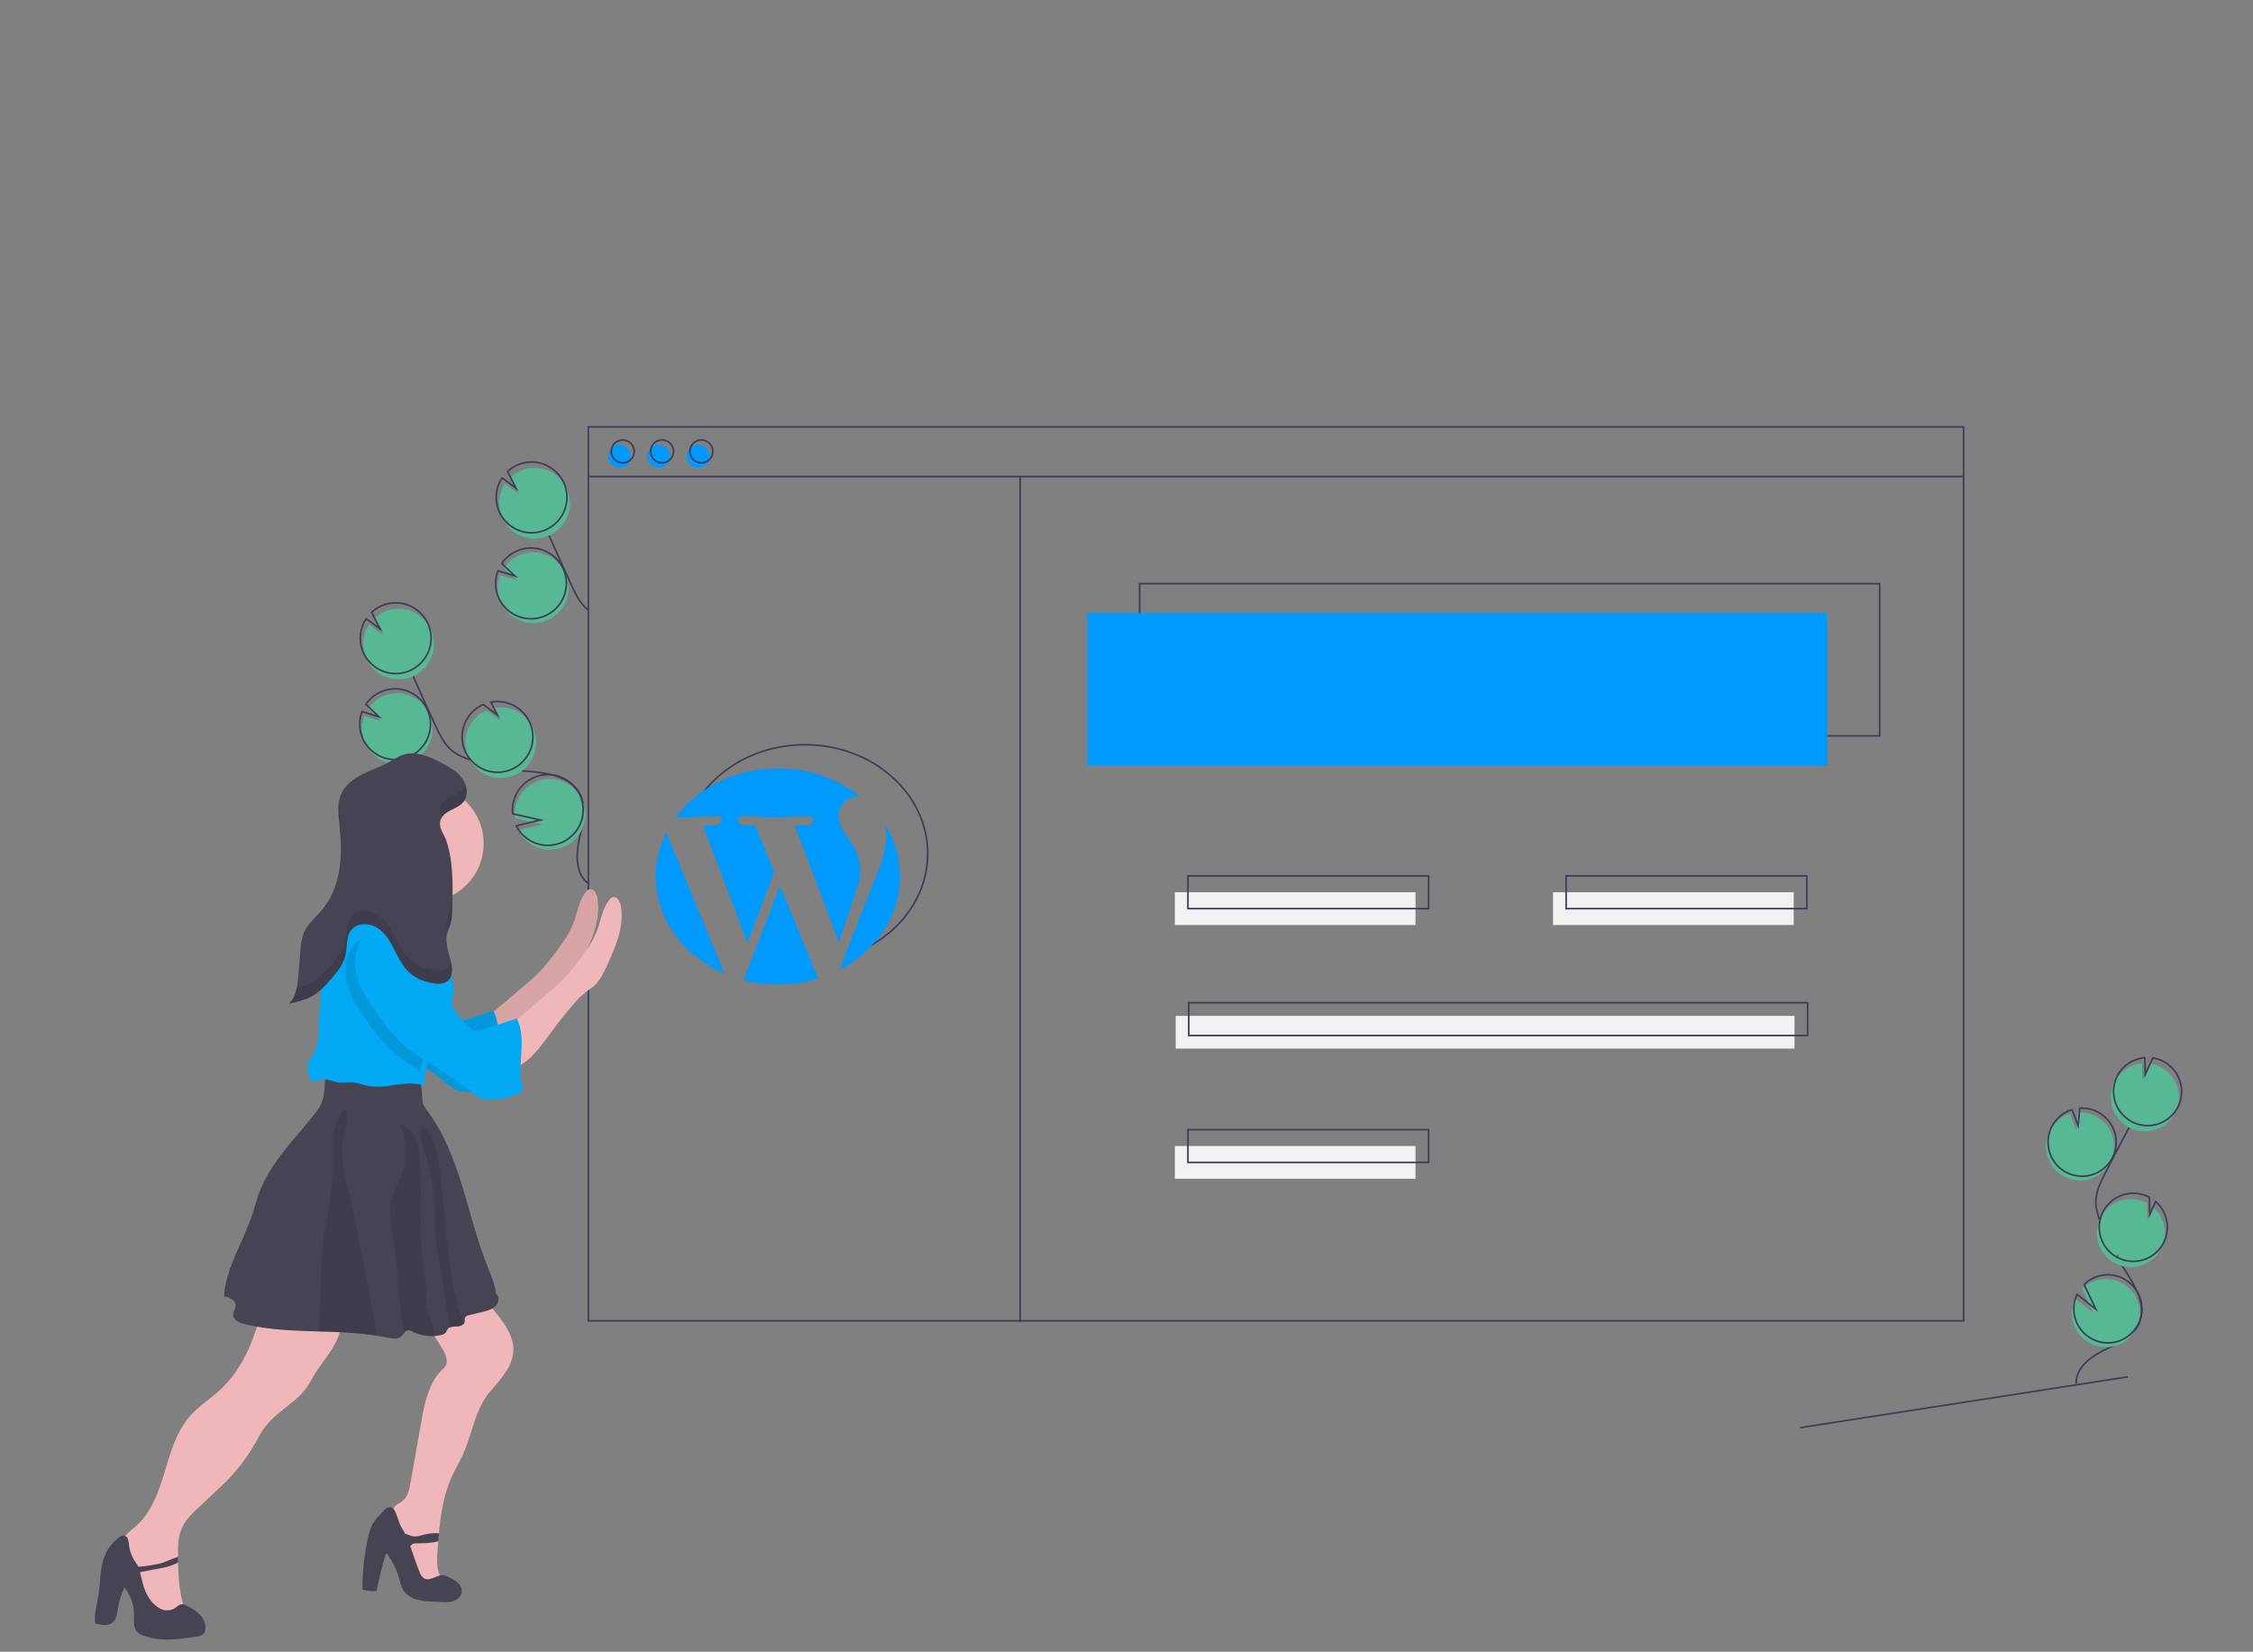 <?xml version="1.0" encoding="UTF-8" standalone="no"?><!DOCTYPE svg PUBLIC "-//W3C//DTD SVG 1.1//EN" "http://www.w3.org/Graphics/SVG/1.1/DTD/svg11.dtd"><svg width="100%" height="100%" viewBox="0 0 1154 846" version="1.1" xmlns="http://www.w3.org/2000/svg" xmlns:xlink="http://www.w3.org/1999/xlink" xml:space="preserve" xmlns:serif="http://www.serif.com/" style="fill-rule:evenodd;clip-rule:evenodd;stroke-miterlimit:10;"><rect x="0" y="0" width="1154" height="846" fill="#808080" stroke="none"/><rect x="583.736" y="298.925" width="379.026" height="77.985" style="fill:none;stroke:#3f3d56;stroke-width:0.84px;"/><path d="M357.55,409.701c10.808,-16.889 31.272,-28.283 54.737,-28.283c34.734,0 62.892,24.966 62.892,55.763c0,19.691 -11.51,36.998 -28.89,46.92" style="fill:none;fill-rule:nonzero;stroke:#3f3d56;stroke-width:0.84px;"/><rect x="556.903" y="314.019" width="379.026" height="77.985" style="fill:#009aff;"/><circle cx="317.302" cy="233.727" r="5.87" style="fill:#009aff;"/><circle cx="337.427" cy="233.727" r="5.87" style="fill:#009aff;"/><circle cx="357.553" cy="233.727" r="5.87" style="fill:#009aff;"/><rect x="301.37" y="218.633" width="704.385" height="457.85" style="fill:none;stroke:#3f3d56;stroke-width:0.84px;"/><path d="M301.37,244.071l704.385,0" style="fill:none;fill-rule:nonzero;stroke:#3f3d56;stroke-width:0.84px;"/><circle cx="318.979" cy="231.212" r="5.87" style="fill:none;stroke:#3f3d56;stroke-width:0.84px;"/><circle cx="339.105" cy="231.212" r="5.87" style="fill:none;stroke:#3f3d56;stroke-width:0.84px;"/><circle cx="359.23" cy="231.212" r="5.87" style="fill:none;stroke:#3f3d56;stroke-width:0.84px;"/><path d="M210.844,389.739c6.551,-2.897 10.797,-9.417 10.797,-16.58c0,-9.945 -8.184,-18.129 -18.129,-18.129c-6.007,0 -11.636,2.985 -15.006,7.957l6.789,6.417l-8.723,-2.711c-1.714,4.467 -1.585,9.438 0.359,13.81c0.676,1.538 1.566,2.972 2.645,4.26c5.166,6.205 13.885,8.245 21.268,4.976Z" style="fill:#57b894;fill-rule:nonzero;"/><path d="M301.553,452.677c-6.62,-4.645 -6.621,-14.397 -4.977,-22.315c1.645,-7.918 4.155,-16.557 0.422,-23.731c-5.365,-10.31 -19.466,-10.93 -31.037,-12.032c-8.585,-0.819 -17.043,-2.652 -25.197,-5.462c-3.269,-1.127 -6.542,-2.443 -9.219,-4.632c-3.856,-3.152 -6.117,-7.801 -8.229,-12.31c-7.034,-15.024 -13.712,-30.207 -20.032,-45.552" style="fill:none;fill-rule:nonzero;stroke:#3f3d56;stroke-width:0.84px;"/><path d="M209.719,387.489c6.551,-2.897 10.796,-9.417 10.796,-16.58c0,-9.945 -8.183,-18.129 -18.128,-18.129c-6.007,0 -11.636,2.985 -15.007,7.957l6.79,6.417l-8.723,-2.711c-1.715,4.467 -1.585,9.438 0.359,13.811c0.676,1.537 1.566,2.971 2.644,4.259c5.167,6.205 13.886,8.245 21.269,4.976Z" style="fill:none;fill-rule:nonzero;stroke:#3f3d56;stroke-width:0.84px;"/><path d="M187.623,337.213c-2.501,-5.64 -1.953,-12.184 1.45,-17.33l7.221,5.365l-4.456,-8.637c3.354,-3.126 7.773,-4.866 12.358,-4.866c9.944,0 18.127,8.183 18.127,18.127c0,9.944 -8.183,18.126 -18.127,18.126c-7.158,0 -13.674,-4.24 -16.573,-10.785Z" style="fill:#57b894;fill-rule:nonzero;"/><path d="M186.122,334.213c-2.5,-5.64 -1.953,-12.184 1.451,-17.33l7.22,5.365l-4.456,-8.637c3.355,-3.126 7.774,-4.866 12.359,-4.866c9.944,0 18.127,8.183 18.127,18.127c0,9.944 -8.183,18.126 -18.127,18.126c-7.158,0 -13.674,-4.24 -16.574,-10.785l0,0Z" style="fill:none;fill-rule:nonzero;stroke:#3f3d56;stroke-width:0.84px;"/><path d="M263.79,396.933c6.544,-2.9 10.784,-9.416 10.784,-16.573c0,-9.944 -8.183,-18.127 -18.127,-18.127c-1.147,0 -2.292,0.109 -3.418,0.325l3.424,6.637l-7.303,-5.429c-0.016,0.005 -0.031,0.011 -0.046,0.019c-6.544,2.899 -10.784,9.415 -10.784,16.574c0,9.944 8.183,18.127 18.127,18.127c2.529,0 5.031,-0.529 7.343,-1.553Z" style="fill:#57b894;fill-rule:nonzero;"/><path d="M262.165,393.995c6.545,-2.9 10.784,-9.415 10.784,-16.573c0,-9.944 -8.182,-18.127 -18.126,-18.127c-1.148,0 -2.292,0.109 -3.419,0.326l3.425,6.637l-7.304,-5.43c-0.016,0.005 -0.031,0.012 -0.046,0.019c-6.547,2.898 -10.79,9.416 -10.79,16.577c0,9.944 8.183,18.127 18.128,18.127c2.531,0 5.034,-0.53 7.348,-1.556l0,0Z" style="fill:none;fill-rule:nonzero;stroke:#3f3d56;stroke-width:0.84px;"/><path d="M271.027,431.72c3.104,2.272 6.853,3.498 10.701,3.498c9.94,0 18.119,-8.179 18.119,-18.119c0,-9.94 -8.179,-18.119 -18.119,-18.119c-9.94,0 -18.119,8.179 -18.119,18.119c0,0.655 0.035,1.31 0.106,1.962l14.246,3.175l-12.43,2.989c1.285,2.574 3.17,4.802 5.496,6.495Z" style="fill:#57b894;fill-rule:nonzero;"/><path d="M269.902,429.47c3.104,2.273 6.853,3.498 10.7,3.498c9.94,0 18.12,-8.179 18.12,-18.119c0,-9.94 -8.18,-18.119 -18.12,-18.119c-9.939,0 -18.119,8.179 -18.119,18.119c0,0.655 0.036,1.31 0.107,1.962l14.246,3.175l-12.43,2.989c1.285,2.574 3.17,4.802 5.496,6.495Z" style="fill:none;fill-rule:nonzero;stroke:#3f3d56;stroke-width:0.84px;"/><path d="M1057.23,602.599c2.525,1.344 5.342,2.048 8.202,2.048c9.575,0 17.453,-7.879 17.453,-17.453c0,-9.574 -7.878,-17.452 -17.453,-17.452c-0.403,0 -0.807,0.014 -1.21,0.042l-0.826,8.955l-3.129,-8.218c-4.403,1.356 -8.092,4.407 -10.249,8.478c-0.763,1.425 -1.32,2.951 -1.655,4.533c-1.631,7.6 2.004,15.417 8.867,19.067Z" style="fill:#57b894;fill-rule:nonzero;"/><path d="M1063.45,708.703c-0.414,-7.775 6.972,-13.569 13.946,-17.028c6.975,-3.459 15.01,-6.69 18.227,-13.78c4.622,-10.189 -3.286,-21.24 -9.326,-30.658c-4.48,-6.99 -8.117,-14.486 -10.833,-22.332c-1.088,-3.146 -2.036,-6.407 -1.969,-9.735c0.097,-4.793 2.275,-9.268 4.436,-13.547c7.201,-14.254 14.735,-28.334 22.603,-42.237" style="fill:none;fill-rule:nonzero;stroke:#3f3d56;stroke-width:0.84px;"/><path d="M1058.27,600.41c2.525,1.344 5.343,2.048 8.203,2.048c9.574,0 17.453,-7.879 17.453,-17.453c0,-9.574 -7.879,-17.452 -17.453,-17.452c-0.404,0 -0.807,0.014 -1.21,0.042l-0.827,8.955l-3.129,-8.218c-4.403,1.356 -8.091,4.407 -10.248,8.477c-0.763,1.426 -1.32,2.952 -1.655,4.534c-1.631,7.6 2.004,15.417 8.866,19.067Z" style="fill:none;fill-rule:nonzero;stroke:#3f3d56;stroke-width:0.84px;"/><path d="M1083.22,553.802c2.786,-5.245 8.069,-8.718 13.989,-9.197l0.226,8.657l3.894,-8.507c8.454,1.325 14.749,8.682 14.749,17.24c0,9.573 -7.877,17.45 -17.45,17.45c-9.573,0 -17.451,-7.877 -17.451,-17.45c0,-2.857 0.702,-5.671 2.043,-8.193Z" style="fill:#57b894;fill-rule:nonzero;"/><path d="M1084.6,550.883c2.787,-5.245 8.069,-8.718 13.989,-9.197l0.226,8.657l3.894,-8.507c8.455,1.325 14.749,8.683 14.749,17.24c0,9.573 -7.877,17.45 -17.45,17.45c-9.573,0 -17.451,-7.877 -17.451,-17.45c0,-2.857 0.702,-5.67 2.043,-8.193Z" style="fill:none;fill-rule:nonzero;stroke:#3f3d56;stroke-width:0.84px;"/><path d="M1083.24,646.979c2.522,1.34 5.334,2.041 8.191,2.041c9.573,0 17.45,-7.877 17.45,-17.45c0,-5.047 -2.189,-9.853 -5.997,-13.166l-2.993,6.538l-0.226,-8.759c-0.014,-0.008 -0.028,-0.016 -0.042,-0.023c-2.525,-1.344 -5.341,-2.047 -8.202,-2.047c-9.573,0 -17.451,7.878 -17.451,17.451c0,6.448 3.574,12.391 9.27,15.415l0,0Z" style="fill:#57b894;fill-rule:nonzero;"/><path d="M1084.5,644.002c2.521,1.341 5.334,2.042 8.191,2.042c9.573,0 17.45,-7.877 17.45,-17.45c0,-5.047 -2.19,-9.853 -5.997,-13.166l-2.993,6.538l-0.226,-8.759c-0.014,-0.009 -0.028,-0.016 -0.042,-0.023c-2.524,-1.343 -5.34,-2.046 -8.199,-2.046c-9.573,0 -17.451,7.878 -17.451,17.452c0,6.447 3.572,12.389 9.267,15.413l0,-0.001Z" style="fill:none;fill-rule:nonzero;stroke:#3f3d56;stroke-width:0.84px;"/><path d="M1061.19,673.129c0.312,9.344 8.084,16.861 17.433,16.861c9.569,0 17.443,-7.874 17.443,-17.443c0,-9.569 -7.874,-17.443 -17.443,-17.443c-4.553,0 -8.93,1.783 -12.188,4.965l6.059,12.677l-9.649,-7.639c-1.186,2.502 -1.754,5.254 -1.655,8.022Z" style="fill:#57b894;fill-rule:nonzero;"/><path d="M1062.22,670.94c0.311,9.344 8.083,16.861 17.433,16.861c9.569,0 17.443,-7.874 17.443,-17.443c0,-9.569 -7.874,-17.443 -17.443,-17.443c-4.553,0 -8.931,1.783 -12.188,4.965l6.059,12.677l-9.649,-7.639c-1.187,2.502 -1.754,5.254 -1.655,8.022Z" style="fill:none;fill-rule:nonzero;stroke:#3f3d56;stroke-width:0.84px;"/><path d="M280.444,317.623c6.551,-2.897 10.797,-9.416 10.797,-16.58c0,-9.945 -8.184,-18.128 -18.129,-18.128c-6.007,0 -11.636,2.985 -15.006,7.956l6.789,6.417l-8.723,-2.711c-1.714,4.468 -1.585,9.438 0.359,13.811c0.676,1.538 1.566,2.972 2.645,4.26c5.166,6.205 13.885,8.245 21.268,4.975Z" style="fill:#57b894;fill-rule:nonzero;"/><path d="M301.145,312.389c-3.856,-3.152 -6.117,-7.8 -8.229,-12.31c-7.034,-15.023 -13.712,-30.207 -20.032,-45.551" style="fill:none;fill-rule:nonzero;stroke:#3f3d56;stroke-width:0.84px;"/><path d="M279.319,315.373c6.551,-2.897 10.796,-9.416 10.796,-16.58c0,-9.945 -8.183,-18.128 -18.129,-18.128c-6.006,0 -11.636,2.985 -15.006,7.956l6.79,6.417l-8.723,-2.711c-1.715,4.468 -1.585,9.438 0.359,13.811c0.676,1.538 1.566,2.972 2.644,4.26c5.167,6.205 13.886,8.245 21.269,4.975Z" style="fill:none;fill-rule:nonzero;stroke:#3f3d56;stroke-width:0.84px;"/><path d="M257.223,265.097c-2.501,-5.64 -1.953,-12.183 1.45,-17.329l7.221,5.365l-4.457,-8.637c3.355,-3.127 7.774,-4.867 12.359,-4.867c9.944,0 18.127,8.183 18.127,18.127c0,9.944 -8.183,18.127 -18.127,18.127c-7.158,0 -13.674,-4.241 -16.573,-10.786l0,0Z" style="fill:#57b894;fill-rule:nonzero;"/><path d="M255.722,262.097c-2.5,-5.64 -1.953,-12.183 1.451,-17.329l7.22,5.365l-4.456,-8.637c3.355,-3.127 7.774,-4.867 12.359,-4.867c9.944,0 18.127,8.183 18.127,18.127c0,9.944 -8.183,18.127 -18.127,18.127c-7.158,0 -13.674,-4.241 -16.574,-10.786l0,0Z" style="fill:none;fill-rule:nonzero;stroke:#3f3d56;stroke-width:0.84px;"/><path d="M522.519,244.071l0,433.063" style="fill:none;fill-rule:nonzero;stroke:#3f3d56;stroke-width:0.84px;"/><rect x="601.765" y="456.992" width="123.267" height="16.771" style="fill:#f2f2f2;"/><rect x="795.471" y="456.992" width="123.267" height="16.771" style="fill:#f2f2f2;"/><rect x="608.474" y="448.607" width="123.267" height="16.771" style="fill:none;stroke:#3f3d56;stroke-width:0.84px;"/><rect x="601.765" y="586.968" width="123.267" height="16.771" style="fill:#f2f2f2;"/><rect x="608.474" y="578.583" width="123.267" height="16.771" style="fill:none;stroke:#3f3d56;stroke-width:0.84px;"/><rect x="602.184" y="520.303" width="316.973" height="16.771" style="fill:#f2f2f2;"/><rect x="608.893" y="513.595" width="316.973" height="16.771" style="fill:none;stroke:#3f3d56;stroke-width:0.84px;"/><rect x="802.179" y="448.607" width="123.267" height="16.771" style="fill:none;stroke:#3f3d56;stroke-width:0.84px;"/><path d="M922.093,731.199l167.71,-25.995" style="fill:none;fill-rule:nonzero;stroke:#3f3d56;stroke-width:0.84px;"/><path d="M335.867,448.92c0,21.913 14.397,40.848 35.273,49.823l-29.854,-72.353c-3.553,6.979 -5.409,14.699 -5.419,22.53Zm104.835,-2.794c0,-6.842 -2.778,-11.58 -5.161,-15.267c-3.173,-4.561 -6.145,-8.422 -6.145,-12.982c0,-5.089 4.362,-9.826 10.508,-9.826c0.278,0 0.541,0.031 0.812,0.044c-12.009,-9.532 -26.932,-14.663 -42.264,-14.532c-21.864,0 -41.1,9.923 -52.291,24.952c1.468,0.039 2.853,0.065 4.028,0.065c6.546,0 16.679,-0.702 16.679,-0.702c3.374,-0.176 3.772,4.207 0.403,4.56c0,0 -3.392,0.353 -7.165,0.528l22.791,59.963l13.698,-36.334l-9.752,-23.63c-3.371,-0.175 -6.563,-0.528 -6.563,-0.528c-3.373,-0.175 -2.978,-4.736 0.395,-4.56c0,0 10.336,0.702 16.485,0.702c6.545,0 16.68,-0.702 16.68,-0.702c3.376,-0.176 3.772,4.207 0.401,4.56c0,0 -3.398,0.353 -7.163,0.528l22.617,59.509l6.241,-18.452c2.707,-7.657 4.766,-13.157 4.766,-17.896l0,0Z" style="fill:#009aff;fill-rule:nonzero;"/><path d="M399.55,453.762l-18.777,48.263c12.653,3.283 25.973,2.978 38.462,-0.882c-0.173,-0.239 -0.322,-0.494 -0.445,-0.762l-19.24,-46.619Zm53.818,-31.402c0.285,1.884 0.426,3.787 0.422,5.692c0,5.618 -1.186,11.933 -4.759,19.829l-19.117,48.89c18.606,-9.597 31.121,-27.428 31.121,-47.851c-0.016,-9.396 -2.673,-18.601 -7.667,-26.56l0,0Z" style="fill:#009aff;fill-rule:nonzero;"/><path d="M174.83,675.97c0.34,8.36 -5,15.77 -10,22.43c-2.273,3.121 -4.328,6.396 -6.15,9.8c-5.5,9.8 -17.32,14.46 -23.72,23.7c-1.55,2.24 -2.75,4.7 -4.1,7.07c-4.636,8.15 -10.46,15.565 -17.28,22l-11.57,10.84c-3.29,3.08 -6.65,6.25 -8.6,10.32c-2.23,4.69 -2.35,10 -2.22,15.25l0,2.91c0.2,6.35 0.49,12.73 2,18.88c0.5,2 1.12,4.1 0.34,6c-0.83,2 -3,3.11 -5.11,3.81c-2.26,0.75 -4.74,1.26 -7,0.47c-2.26,-0.79 -3.82,-2.74 -5.21,-4.66c-6.75,-9.3 -9.49,-20.78 -13.51,-31.55c-0.84,-2.24 0.06,-4.8 1.54,-6.67c1.606,-1.767 3.374,-3.381 5.28,-4.82c8,-7 11.69,-17.5 14.75,-27.64c3.06,-10.14 6,-20.75 12.95,-28.71c4.52,-5.17 10.45,-8.87 15.49,-13.53c12.55,-11.62 18.82,-28.58 22.1,-45.38c3.863,-0.72 7.82,-0.77 11.7,-0.15l20.63,2.74c2.23,0.3 4.67,0.71 6.12,2.42c0.997,1.279 1.548,2.849 1.57,4.47Z" style="fill:#efb7b9;fill-rule:nonzero;"/><path d="M262.89,693.01c-0.435,3.118 -1.537,6.106 -3.23,8.76c-2.503,3.822 -5.334,7.419 -8.46,10.75c-7.88,9 -9.21,21.92 -14.23,32.81c-1.63,3.54 -3.65,6.88 -5.3,10.4c-4.33,9.26 -5.92,19.45 -6.86,29.69c-0.12,1.32 -0.23,2.64 -0.33,3.95c-0.14,1.63 -0.25,3.26 -0.37,4.88c-0.31,4.29 -0.58,8.8 1.23,12.7c0.93,2 2.45,3.66 2.51,5.87c-3.1,3 -8.42,2.66 -12,0.22c-3.58,-2.44 -5.81,-6.4 -7.62,-10.35c-3.324,-7.241 -5.726,-14.871 -7.15,-22.71c-0.55,-3 -0.8,-6.47 1.33,-8.63c1.07,-1.08 2.56,-1.62 3.76,-2.56c2.63,-2.06 3.39,-5.66 4,-9c2,-11.333 4.023,-22.667 6.07,-34c0.45,-2.772 1.04,-5.519 1.77,-8.23c1.71,-5.99 4.31,-12.72 9.23,-16.72c1.287,-1.192 1.873,-2.966 1.55,-4.69c-0.346,-1.69 -0.997,-3.303 -1.92,-4.76c-3.67,-6.56 -8.05,-13.14 -14.65,-16.74c6.85,-5.733 14.66,-10.209 23.07,-13.22c1.483,-0.689 3.123,-0.969 4.75,-0.81c0.87,0.195 1.701,0.533 2.46,1c4.53,2.54 8,6.54 11.32,10.54c4.95,6.02 9.9,13.1 9.07,20.85Z" style="fill:#efb7b9;fill-rule:nonzero;"/><path d="M102.36,826.93c-2.05,-1.939 -4.418,-3.512 -7,-4.65c-0.583,-0.34 -1.23,-0.554 -1.9,-0.63c-1.61,-0.08 -2.82,1.37 -4.2,2.21c-2.29,1.229 -5.05,1.229 -7.34,0c-2.241,-1.25 -4.125,-3.054 -5.47,-5.24c-2.94,-4.34 -3.52,-8.67 -4.74,-13.43l12.82,-2.42c2.335,-0.539 4.588,-1.386 6.7,-2.52l0,-2.91c-2.37,0.71 -7.4,3 -8.59,3.31c-3.861,0.879 -7.776,1.5 -11.72,1.86c-0.61,-1.21 -1.49,-2.26 -2.2,-3.45c-1.435,-2.391 -2.345,-5.06 -2.67,-7.83c-0.031,-1.094 -0.244,-2.176 -0.63,-3.2c-0.426,-1.084 -1.545,-1.744 -2.7,-1.59c-0.416,0.116 -0.806,0.31 -1.15,0.57c-3.587,2.479 -6.369,5.957 -8,10c-2.41,6 -2.06,12.74 -3,19.15c-0.72,4.8 -2.2,9.56 -1.94,14.41c-0.006,0.043 -0.008,0.087 -0.008,0.13c0,0.549 0.451,1 1,1c0.002,0 0.005,0 0.008,0c2.67,0.59 5.74,1.1 7.91,-0.56c2.17,-1.66 2.48,-4.8 2.9,-7.53c0.564,-3.644 1.67,-7.183 3.28,-10.5c3.313,4.056 5.05,9.176 4.89,14.41c0,2.89 -0.36,6.17 1.62,8.28c0.972,0.935 2.155,1.622 3.45,2c2.631,0.921 5.365,1.518 8.14,1.78c5,0.48 10.09,-0.15 15.1,-0.78c1.58,-0.2 3.17,-0.4 4.74,-0.75c0.8,-0.123 1.559,-0.439 2.21,-0.92c0.723,-0.659 1.185,-1.558 1.3,-2.53c0.309,-2.853 -0.732,-5.692 -2.81,-7.67Z" style="fill:#464353;fill-rule:nonzero;"/><path d="M234.64,810.84c-1.222,-1.107 -2.605,-2.024 -4.1,-2.72c-1.212,-0.75 -2.581,-1.212 -4,-1.35c-1.63,0 -3.12,0.8 -4.63,1.42c-1.51,0.62 -3.28,1 -4.7,0.2c-1.116,-0.821 -1.934,-1.983 -2.33,-3.31c-1.8,-4.3 -3.16,-8.78 -4.73,-13.16c0.369,-0.581 0.911,-1.032 1.55,-1.29c0.494,-0.14 1.007,-0.2 1.52,-0.18c2,0 8.08,0 11.31,-1.12c0.1,-1.31 0.21,-2.63 0.33,-3.95c-2.5,-0.52 -6.79,0.38 -7.92,0.69c-1.85,0.47 -3.74,1.16 -5.61,0.76c-1.3,-0.27 -2.53,-1.06 -3.8,-1.23c-0.6,-1.11 -1.25,-2.18 -1.87,-3.27c-1.58,-2.8 -2.07,-6.06 -3.61,-8.77c-0.47,-0.957 -1.416,-1.594 -2.48,-1.67c-1.121,0.162 -2.134,0.759 -2.82,1.66c-2.55,2.59 -5.17,5.27 -6.63,8.6c-0.624,1.505 -1.106,3.065 -1.44,4.66c-2.101,8.952 -3.109,18.126 -3,27.32c2.323,0.74 4.779,0.972 7.2,0.68c1.24,-6.187 2.757,-12.31 4.55,-18.37c0.041,-0.227 0.166,-0.431 0.35,-0.57c0.39,-0.21 0.8,0.22 1,0.6c2.184,3.249 3.951,6.76 5.26,10.45c0.81,2.63 1.18,5.48 2.71,7.77c1.636,2.251 4.012,3.858 6.71,4.54c2.68,0.669 5.428,1.025 8.19,1.06l4.1,0.2c2.219,0.26 4.468,0.084 6.62,-0.52c2.1,-0.73 4,-2.52 4.16,-4.74c0.028,-1.666 -0.661,-3.265 -1.89,-4.39Z" style="fill:#464353;fill-rule:nonzero;"/><path d="M253.87,668.92c-1.68,1.72 -4.15,2.37 -6.49,2.94l-7.11,1.73c-0.793,0.086 -1.517,0.495 -2,1.13c-0.41,0.74 -0.12,1.67 -0.32,2.49c-0.078,0.325 -0.232,0.626 -0.45,0.88c-1.003,0.895 -2.317,1.365 -3.66,1.31c-1.172,-0.047 -2.342,0.126 -3.45,0.51c-0.465,0.202 -0.866,0.527 -1.16,0.94c-0.36,0.52 -0.51,1.16 -0.89,1.66c-0.647,0.698 -1.517,1.15 -2.46,1.28c-0.988,0.224 -1.99,0.378 -3,0.46c-3.959,0.328 -7.933,-0.422 -11.5,-2.17c-0.841,-0.58 -1.868,-0.826 -2.88,-0.69c-0.593,0.21 -1.097,0.616 -1.43,1.15c-0.366,0.568 -0.763,1.116 -1.19,1.64c-1.84,2 -5,1.46 -7.65,0.9c-1.63,-0.35 -3.27,-0.65 -4.91,-0.92c-9.8,-1.6 -19.79,-1.92 -29.77,-2.21c-12.9,-0.39 -25.8,-0.74 -38.29,-3.79c-2.72,-0.66 -6,-2.22 -5.87,-5c0.09,-1.59 1.35,-3 1.34,-4.56c0,-2.72 -3.33,-4.18 -6,-4.63c1,-14.86 9.89,-27.87 14.54,-42c1.16,-3.51 2,-7.11 3.31,-10.58c5.66,-15.64 18.09,-27.64 28.43,-40.66c1.582,-1.827 2.883,-3.88 3.86,-6.09c0.888,-2.654 1.35,-5.432 1.37,-8.23l0.57,-9.79c15.33,-0.72 30.22,-0.43 45.22,2.81c0.03,-0.001 0.061,-0.001 0.091,-0.001c1.658,0 3.032,1.343 3.069,3.001c0.58,3.58 0.987,7.177 1.22,10.79c0.007,0.798 0.121,1.592 0.34,2.36c0.394,0.971 0.941,1.872 1.62,2.67c8.68,11.38 14,25 18.2,38.64c4.2,13.64 7.54,27.66 12.82,41c1.82,4.6 4.2,9.77 4.68,14.7c1.9,1.41 1.48,4.6 -0.2,6.33Z" style="fill:#464353;fill-rule:nonzero;"/><path d="M193.33,684.16c-9.8,-1.6 -19.79,-1.92 -29.77,-2.21c0.273,-9.2 0.55,-18.4 0.83,-27.6c0.19,-6.12 0.37,-12.25 1.1,-18.32c1,-8.64 3.14,-17.11 4.2,-25.74c0.601,-4.943 0.879,-9.921 0.83,-14.9c-0.05,-5.07 -0.41,-10.17 0.42,-15.17c0.68,-4.11 2.48,-9.93 6.28,-12.18c2.54,3.48 -1.36,13.2 -1.82,17.36c-0.94,8.66 1.4,17.29 3.41,25.76c2.42,10.17 4.4,20.44 6.37,30.71c2.72,14.093 5.437,28.19 8.15,42.29Z" style="fill-opacity:0.1;fill-rule:nonzero;"/><path d="M222.89,684.25c-3.959,0.328 -7.933,-0.422 -11.5,-2.17c-0.841,-0.58 -1.868,-0.826 -2.88,-0.69c-0.593,0.21 -1.097,0.616 -1.43,1.15c-3.38,-16.05 -3.2,-32.75 -5.87,-49c-1,-5.78 -2.28,-11.68 -1.16,-17.43c1.2,-6.14 5.07,-11.47 6.58,-17.54c1,-4 0.92,-8.13 0.85,-12.22c-0.07,-4.09 -1.27,-6.84 -2.61,-10.49c3.56,0.59 6.46,4.08 7.89,7.23c1.75,3.84 2.08,8.15 2.31,12.37c0.56,10.19 0.65,20.39 0.5,30.59c-0.194,4.759 -0.087,9.525 0.32,14.27c0.52,4.67 1.67,9.26 2.05,13.94c0.44,5.62 -0.22,11.37 1.15,16.84c1.1,4.41 3.49,8.81 3.8,13.15Z" style="fill-opacity:0.1;fill-rule:nonzero;"/><path d="M237.48,678.09c-1.003,0.895 -2.317,1.365 -3.66,1.31c-1.172,-0.047 -2.342,0.126 -3.45,0.51c-2,-12.2 -3.977,-24.393 -5.93,-36.58c-0.822,-4.488 -1.396,-9.019 -1.72,-13.57c-0.26,-5.27 0.15,-10.55 -0.22,-15.81c-0.45,-6.47 -2.07,-12.77 -3.62,-19c-0.92,-3.73 -5.14,-14.85 -2.78,-18c3.68,2.38 5.92,7.47 7.17,11.53c1.29,4.694 2.111,9.504 2.45,14.36l2.82,28.22c1.56,15.61 3.17,31.42 8.62,46.14c0.11,0.3 0.22,0.64 0.32,0.89Z" style="fill-opacity:0.1;fill-rule:nonzero;"/><path d="M268.44,504.94c2.64,-2.23 5.28,-4.47 7.7,-6.93c3.415,-3.619 6.569,-7.476 9.44,-11.54c3.06,-4.17 6.1,-8.44 8,-13.26c2.15,-5.52 2.81,-11.8 6.55,-16.38c0.423,-0.595 1.01,-1.054 1.69,-1.32c2.13,-0.67 3.72,2 4.13,4.21c2,10.82 -2.77,21.62 -7.41,31.6c-1.53,3.29 -3.13,6.67 -5.78,9.16c-1.4,1.31 -3,2.32 -4.55,3.49c-2.343,1.904 -4.499,4.027 -6.44,6.34c-3.333,3.787 -6.503,7.71 -9.51,11.77c-3.73,5 -7.23,10.24 -11.65,14.65c-4.42,4.41 -9.95,8 -16.14,8.87c1.77,-0.24 1.19,-10.63 1,-11.94c-0.27,-1.9 -1.57,-4.14 -1.61,-6c-0.05,-2.28 0.88,-2.61 2.76,-4.21l21.82,-18.51Z" style="fill:#efb7b9;fill-rule:nonzero;"/><path d="M268.44,504.94c2.64,-2.23 5.28,-4.47 7.7,-6.93c3.415,-3.619 6.569,-7.476 9.44,-11.54c3.06,-4.17 6.1,-8.44 8,-13.26c2.15,-5.52 2.81,-11.8 6.55,-16.38c0.423,-0.595 1.01,-1.054 1.69,-1.32c2.13,-0.67 3.72,2 4.13,4.21c2,10.82 -2.77,21.62 -7.41,31.6c-1.53,3.29 -3.13,6.67 -5.78,9.16c-1.4,1.31 -3,2.32 -4.55,3.49c-2.343,1.904 -4.499,4.027 -6.44,6.34c-3.333,3.787 -6.503,7.71 -9.51,11.77c-3.73,5 -7.23,10.24 -11.65,14.65c-4.42,4.41 -9.95,8 -16.14,8.87c1.77,-0.24 1.19,-10.63 1,-11.94c-0.27,-1.9 -1.57,-4.14 -1.61,-6c-0.05,-2.28 0.88,-2.61 2.76,-4.21l21.82,-18.51Z" style="fill-opacity:0.1;fill-rule:nonzero;"/><path d="M194.22,439.5c0,0 -6,30 -13,35c-7,5 38,11 38,11c0,0 1,-24 13,-35c12,-11 -38,-11 -38,-11Z" style="fill:#efb7b9;fill-rule:nonzero;"/><path d="M182.28,471.55c-2.967,0.406 -5.692,1.861 -7.68,4.1c-4.72,5.08 -5.66,12.81 -4,19.55c1.66,6.74 5.47,12.71 9.43,18.4c5.16,7.42 10.71,14.73 17.88,20.24c3.879,2.809 7.904,5.409 12.06,7.79c6.905,4.253 13.541,8.929 19.87,14c1.387,1.256 2.976,2.27 4.7,3c1.484,0.465 3.037,0.668 4.59,0.6c5.25,-0.057 10.425,-1.262 15.16,-3.53c0.444,-0.172 0.836,-0.454 1.14,-0.82c0.357,-0.774 0.375,-1.662 0.05,-2.45c-2.82,-11.4 2.62,-24.33 -2.78,-34.75c-5.87,1.91 -12.31,4 -18.18,5.86c-0.9,0.366 -1.87,0.529 -2.84,0.48c-1.163,-0.242 -2.228,-0.823 -3.06,-1.67c-6.36,-5.5 -10.37,-13.16 -14,-20.73c-3.63,-7.57 -7.19,-15.38 -12.91,-21.54c-5.72,-6.16 -11.07,-9.42 -19.43,-8.53Z" style="fill:#03a9f4;fill-rule:nonzero;"/><path d="M182.28,471.55c-2.967,0.406 -5.692,1.861 -7.68,4.1c-4.72,5.08 -5.66,12.81 -4,19.55c1.66,6.74 5.47,12.71 9.43,18.4c5.16,7.42 10.71,14.73 17.88,20.24c3.879,2.809 7.904,5.409 12.06,7.79c6.905,4.253 13.541,8.929 19.87,14c1.387,1.256 2.976,2.27 4.7,3c1.484,0.465 3.037,0.668 4.59,0.6c5.25,-0.057 10.425,-1.262 15.16,-3.53c0.444,-0.172 0.836,-0.454 1.14,-0.82c0.357,-0.774 0.375,-1.662 0.05,-2.45c-2.82,-11.4 2.62,-24.33 -2.78,-34.75c-5.87,1.91 -12.31,4 -18.18,5.86c-0.9,0.366 -1.87,0.529 -2.84,0.48c-1.163,-0.242 -2.228,-0.823 -3.06,-1.67c-6.36,-5.5 -10.37,-13.16 -14,-20.73c-3.63,-7.57 -7.19,-15.38 -12.91,-21.54c-5.72,-6.16 -11.07,-9.42 -19.43,-8.53Z" style="fill-opacity:0.1;fill-rule:nonzero;"/><circle cx="217.72" cy="432" r="30" style="fill:#efb7b9;"/><path d="M229.72,518.34l-0.07,0.13c-1.73,3.21 -4.32,5.91 -6.1,9.11c-2,3.62 -2.93,7.75 -3.73,11.82c-0.553,2.733 -1.063,5.47 -1.53,8.21c-0.48,2.78 -0.93,5.56 -1.34,8.36c-9.06,-3.07 -19.1,2.08 -28.48,0.2c-2.81,-0.56 -5.5,-1.74 -8.36,-1.87c-2.09,-0.1 -4.19,0.37 -6.28,0.17c-3.47,-0.33 -6.91,-2.51 -10.22,-1.4c-1.48,0.5 -3.31,1.56 -4.37,0.41c-0.239,-0.298 -0.422,-0.637 -0.54,-1c-0.86,-2.37 -1.74,-4.92 -1.12,-7.36c0.53,-2.08 2.06,-3.73 3.12,-5.6c1.83,-3.25 2.2,-7.1 2.44,-10.83c0.61,-9.64 0.59,-19.35 2.17,-28.88c1.58,-9.53 4.91,-19 11.35,-26.24c3.16,-3.54 7.29,-6.55 12,-6.94c17.33,-1.4 31.35,8.16 38.92,23.34c4.4,8.8 6.74,19.66 2.14,28.37Z" style="fill:#03a9f4;fill-rule:nonzero;"/><path d="M280.44,508.94c2.64,-2.23 5.28,-4.47 7.7,-6.93c3.415,-3.619 6.569,-7.476 9.44,-11.54c3.06,-4.17 6.1,-8.44 8,-13.26c2.15,-5.52 2.81,-11.8 6.55,-16.38c0.423,-0.595 1.01,-1.054 1.69,-1.32c2.13,-0.67 3.72,2 4.13,4.21c2,10.82 -2.77,21.62 -7.41,31.6c-1.53,3.29 -3.13,6.67 -5.78,9.16c-1.4,1.31 -3,2.32 -4.55,3.49c-2.343,1.904 -4.499,4.027 -6.44,6.34c-3.333,3.787 -6.503,7.71 -9.51,11.77c-3.73,5 -7.23,10.24 -11.65,14.65c-4.42,4.41 -9.95,8 -16.14,8.87c1.77,-0.24 1.19,-10.63 1,-11.94c-0.27,-1.9 -1.57,-4.14 -1.61,-6c-0.05,-2.28 0.88,-2.61 2.76,-4.21l21.82,-18.51Z" style="fill:#efb7b9;fill-rule:nonzero;"/><path d="M226.72,519.34l-0.07,0.13c-1.73,3.21 -4.32,5.91 -6.1,9.11c-2,3.62 -2.93,7.75 -3.73,11.82c-0.553,2.733 -1.063,5.47 -1.53,8.21c-3.591,-2.06 -7.063,-4.32 -10.4,-6.77c-7.17,-5.51 -12.72,-12.82 -17.88,-20.25c-4,-5.69 -7.8,-11.66 -9.43,-18.39c-1.63,-6.73 -0.68,-14.47 4,-19.55c1.987,-2.242 4.712,-3.7 7.68,-4.11c8.36,-0.89 13.64,2.34 19.36,8.49c5.72,6.15 9.26,14 12.91,21.54c1.62,3.27 3.28,6.62 5.19,9.77Z" style="fill-opacity:0.1;fill-rule:nonzero;"/><path d="M194.28,475.55c-2.967,0.406 -5.692,1.861 -7.68,4.1c-4.72,5.08 -5.66,12.81 -4,19.55c1.66,6.74 5.47,12.71 9.43,18.4c5.16,7.42 10.71,14.73 17.88,20.24c3.879,2.809 7.904,5.409 12.06,7.79c6.905,4.253 13.541,8.929 19.87,14c1.387,1.256 2.976,2.27 4.7,3c1.484,0.465 3.037,0.668 4.59,0.6c5.25,-0.057 10.425,-1.262 15.16,-3.53c0.444,-0.172 0.836,-0.454 1.14,-0.82c0.357,-0.774 0.375,-1.662 0.05,-2.45c-2.82,-11.4 2.62,-24.33 -2.78,-34.75c-5.87,1.91 -12.31,4 -18.18,5.86c-0.9,0.366 -1.87,0.529 -2.84,0.48c-1.163,-0.242 -2.228,-0.823 -3.06,-1.67c-6.36,-5.5 -10.37,-13.16 -14,-20.73c-3.63,-7.57 -7.19,-15.38 -12.91,-21.54c-5.72,-6.16 -11.07,-9.42 -19.43,-8.53Z" style="fill:#03a9f4;fill-rule:nonzero;"/><path d="M237.12,411.05c2.91,-3.31 2.29,-8.65 -0.25,-12.25c-2.54,-3.6 -6.54,-5.86 -10.43,-7.92c-6.19,-3.29 -13.31,-6.47 -20,-4.3c-2.61,0.85 -4.89,2.46 -7.29,3.8c-4.42,2.46 -9.29,4 -13.79,6.3c-4.5,2.3 -8.8,5.58 -10.74,10.25c-1.94,4.67 -1.3,9.7 -0.8,14.61c0.76,7.6 1.2,15.31 0.14,22.88c-1.06,7.57 -3.69,15.06 -8.52,21c-3.38,4.16 -7.86,7.62 -9.89,12.58c-0.999,2.856 -1.559,5.846 -1.66,8.87l-1.09,12.89c-0.43,5.14 -1.08,10.76 -4.79,14.34c4.76,-1.1 9.65,-2.26 13.67,-5c2.389,-1.786 4.567,-3.839 6.49,-6.12c3.8,-4.19 7.75,-8.66 8.89,-14.2c0.85,-4.14 0.14,-8.84 2.66,-12.23c3,-4 9.27,-4 13.48,-1.39c4.21,2.61 6.78,7.19 9,11.61c2.22,4.42 4.52,9.07 8.4,12.17c3.185,2.415 6.927,3.99 10.88,4.58c2.66,0.49 5.68,0.63 7.78,-1.07c2.87,-2.32 2.58,-6.74 1.65,-10.31c-1.23,-4.73 -3.14,-9.66 -1.81,-14.37c0.44,-1.57 1.23,-3 1.72,-4.58c0.585,-2.259 0.858,-4.587 0.81,-6.92c0.28,-11.73 0.81,-24.36 -3,-35.64c-1.22,-3.61 -4.49,-7.05 -2.81,-11c2.09,-4.79 8.12,-4.96 11.3,-8.58Z" style="fill:#464353;fill-rule:nonzero;"/><g opacity="0.1"><path d="M174.53,431.11c0.16,-5.533 -0.071,-11.07 -0.69,-16.57c-0.11,-1.08 -0.23,-2.17 -0.32,-3.27c-0.277,3.425 -0.17,6.869 0.32,10.27c0.32,3.18 0.57,6.38 0.69,9.57Z" style="fill-rule:nonzero;"/><path d="M229.26,495.45c-2.1,1.7 -5.12,1.56 -7.78,1.07c-3.953,-0.59 -7.695,-2.165 -10.88,-4.58c-3.85,-3.14 -6.08,-7.78 -8.34,-12.21c-2.26,-4.43 -4.83,-9 -9,-11.61c-4.17,-2.61 -10.54,-2.6 -13.54,1.39c-2.52,3.39 -1.81,8.09 -2.66,12.23c-1.14,5.54 -5.09,10 -8.89,14.2c-1.923,2.281 -4.101,4.334 -6.49,6.12c-2.98,1.909 -6.269,3.286 -9.72,4.07c-0.478,3.004 -1.855,5.794 -3.95,8c4.76,-1.1 9.65,-2.26 13.67,-5c2.389,-1.786 4.567,-3.839 6.49,-6.12c3.8,-4.19 7.75,-8.66 8.89,-14.2c0.85,-4.14 0.14,-8.84 2.66,-12.23c3,-4 9.27,-4 13.48,-1.39c4.21,2.61 6.78,7.19 9,11.61c2.22,4.42 4.52,9.04 8.4,12.14c3.185,2.415 6.927,3.99 10.88,4.58c2.66,0.49 5.68,0.63 7.78,-1.07c2.69,-2.17 2.6,-6.2 1.81,-9.63c-0.338,1.032 -0.967,1.945 -1.81,2.63Z" style="fill-rule:nonzero;"/><path d="M237.12,404.05c-3.18,3.62 -9.21,3.8 -11.28,8.62c-0.91,2.11 -0.37,4.09 0.51,6c2.42,-3.89 7.82,-4.29 10.77,-7.65c2.15,-2.45 2.37,-6 1.31,-9.15c-0.307,0.797 -0.75,1.535 -1.31,2.18Z" style="fill-rule:nonzero;"/><path d="M231.63,459.27c0.048,2.333 -0.225,4.661 -0.81,6.92c-0.49,1.56 -1.28,3 -1.72,4.58c-0.57,2.369 -0.57,4.841 0,7.21l0,-0.21c0.44,-1.57 1.23,-3 1.72,-4.58c0.585,-2.259 0.858,-4.587 0.81,-6.92c0.11,-4.67 0.26,-9.47 0.16,-14.28c-0.07,2.45 -0.07,4.85 -0.16,7.28Z" style="fill-rule:nonzero;"/></g></svg>